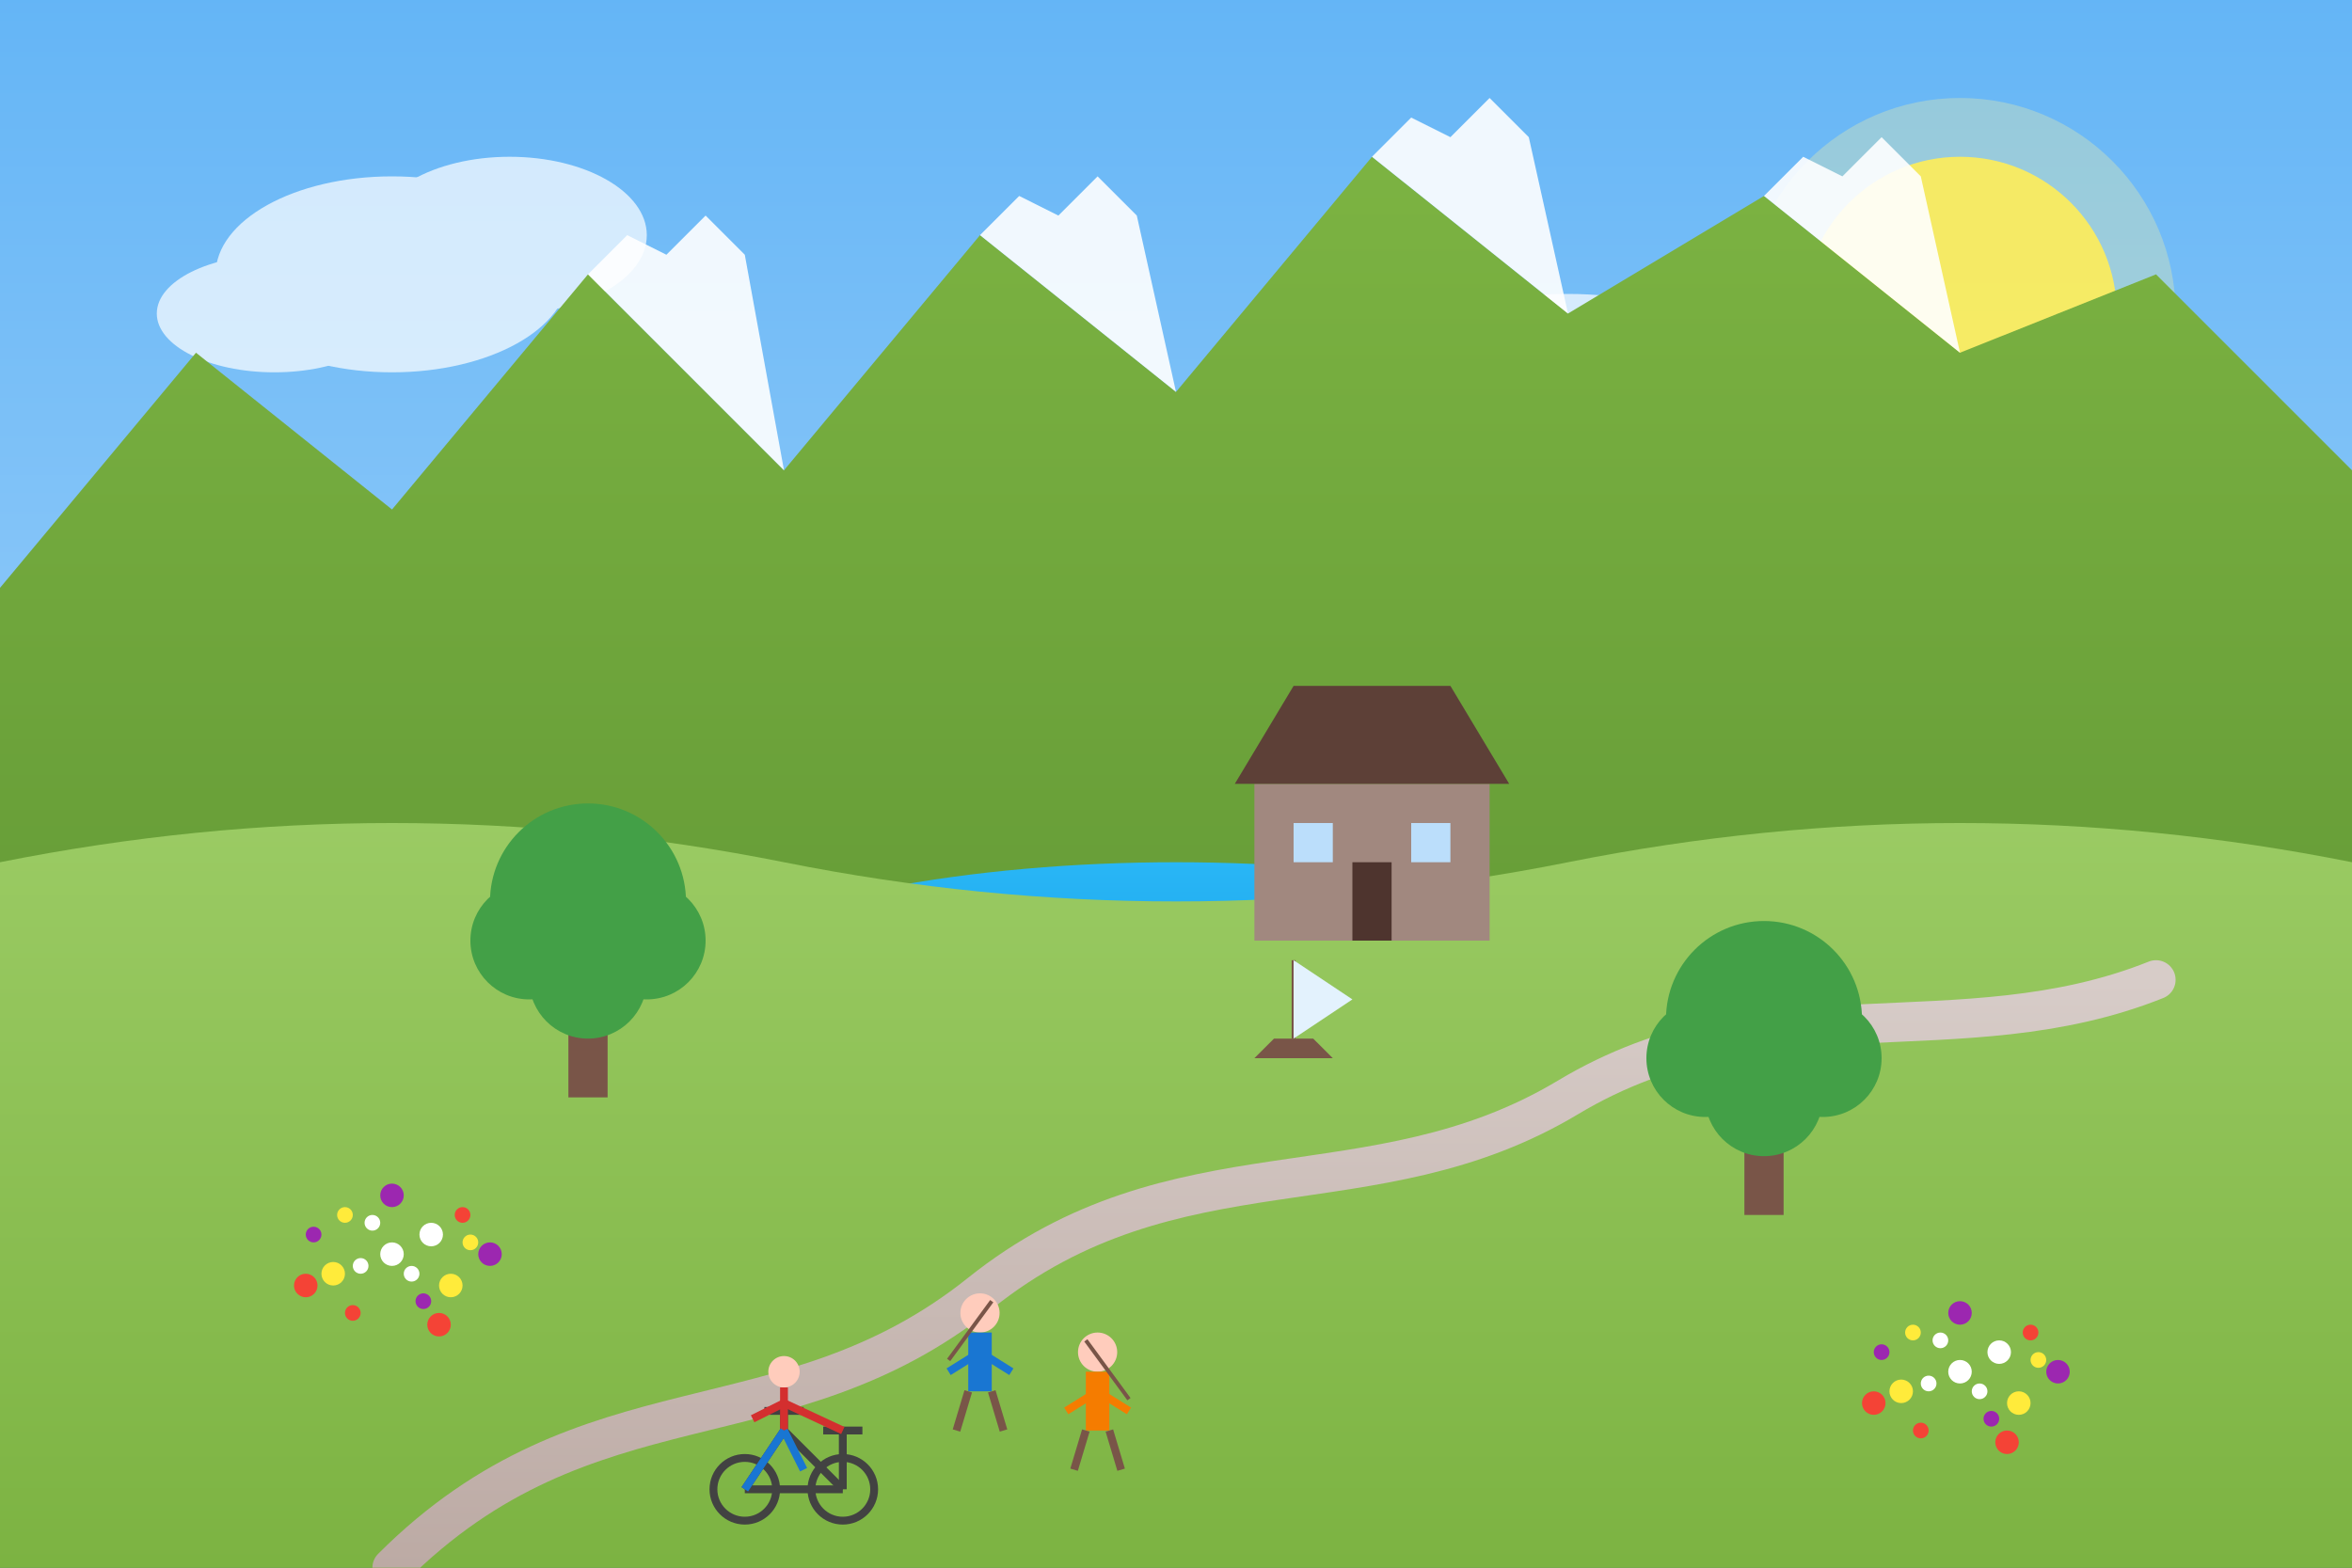 <svg xmlns="http://www.w3.org/2000/svg" width="600" height="400" viewBox="0 0 600 400">
  <rect x="0" y="0" width="600" height="400" fill="#333333" stroke="none"/>
  <defs>
    <linearGradient id="sky-gradient" x1="0%" y1="0%" x2="0%" y2="100%">
      <stop offset="0%" stop-color="#64b5f6" />
      <stop offset="100%" stop-color="#bbdefb" />
    </linearGradient>
    
    <linearGradient id="mountain-gradient" x1="0%" y1="0%" x2="0%" y2="100%">
      <stop offset="0%" stop-color="#7cb342" />
      <stop offset="100%" stop-color="#558b2f" />
    </linearGradient>
    
    <linearGradient id="lake-gradient" x1="0%" y1="0%" x2="0%" y2="100%">
      <stop offset="0%" stop-color="#29b6f6" />
      <stop offset="100%" stop-color="#0288d1" />
    </linearGradient>
    
    <linearGradient id="field-gradient" x1="0%" y1="0%" x2="0%" y2="100%">
      <stop offset="0%" stop-color="#9ccc65" />
      <stop offset="100%" stop-color="#7cb342" />
    </linearGradient>
    
    <linearGradient id="path-gradient" x1="0%" y1="0%" x2="0%" y2="100%">
      <stop offset="0%" stop-color="#d7ccc8" />
      <stop offset="100%" stop-color="#bcaaa4" />
    </linearGradient>
    
    <filter id="shadow" x="-20%" y="-20%" width="140%" height="140%">
      <feDropShadow dx="2" dy="2" stdDeviation="3" flood-opacity="0.3" />
    </filter>
  </defs>
  
  <!-- Sky background -->
  <rect width="600" height="400" fill="url(#sky-gradient)" />
  
  <!-- Sun -->
  <circle cx="500" cy="80" r="40" fill="#ffeb3b" opacity="0.9" />
  <circle cx="500" cy="80" r="55" fill="#fff59d" opacity="0.3" />
  
  <!-- Clouds -->
  <g opacity="0.7">
    <ellipse cx="100" cy="70" rx="45" ry="25" fill="white" />
    <ellipse cx="130" cy="60" rx="35" ry="20" fill="white" />
    <ellipse cx="70" cy="80" rx="30" ry="15" fill="white" />
    
    <ellipse cx="400" cy="100" rx="50" ry="25" fill="white" />
    <ellipse cx="440" cy="90" rx="40" ry="20" fill="white" />
    <ellipse cx="370" cy="110" rx="35" ry="15" fill="white" />
  </g>
  
  <!-- Alpine mountains -->
  <path d="M0,150 L50,90 L100,130 L150,70 L200,120 L250,60 L300,100 L350,40 L400,80 L450,50 L500,90 L550,70 L600,120 L600,400 L0,400 Z" fill="url(#mountain-gradient)" />
  
  <!-- Snow-capped peaks -->
  <path d="M150,70 L160,60 L170,65 L180,55 L190,65 L200,120 L150,70 Z" fill="white" opacity="0.9" />
  <path d="M250,60 L260,50 L270,55 L280,45 L290,55 L300,100 L250,60 Z" fill="white" opacity="0.9" />
  <path d="M350,40 L360,30 L370,35 L380,25 L390,35 L400,80 L350,40 Z" fill="white" opacity="0.9" />
  <path d="M450,50 L460,40 L470,45 L480,35 L490,45 L500,90 L450,50 Z" fill="white" opacity="0.9" />
  
  <!-- Alpine lake -->
  <ellipse cx="300" cy="270" rx="150" ry="50" fill="url(#lake-gradient)" />
  
  <!-- Lake reflections -->
  <path d="M200,270 L240,260 L280,270 L320,260 L360,270 L400,260" stroke="white" stroke-width="1" opacity="0.4" />
  <path d="M220,270 L260,265 L300,270 L340,265 L380,270" stroke="white" stroke-width="1" opacity="0.4" />
  
  <!-- Mountain meadow -->
  <path d="M0,220 Q100,200 200,220 Q300,240 400,220 Q500,200 600,220 L600,400 L0,400 Z" fill="url(#field-gradient)" />
  
  <!-- Hiking path -->
  <path d="M100,400 C150,350 200,370 250,330 C300,290 350,310 400,280 C450,250 500,270 550,250" stroke="url(#path-gradient)" stroke-width="10" stroke-linecap="round" stroke-linejoin="round" fill="none" />
  
  <!-- Alpine flowers meadow -->
  <g transform="translate(100, 320)">
    <!-- White -->
    <circle cx="0" cy="0" r="3" fill="#ffffff" />
    <circle cx="5" cy="5" r="2" fill="#ffffff" />
    <circle cx="-8" cy="3" r="2" fill="#ffffff" />
    <circle cx="10" cy="-5" r="3" fill="#ffffff" />
    <circle cx="-5" cy="-8" r="2" fill="#ffffff" />
    
    <!-- Yellow -->
    <circle cx="15" cy="8" r="3" fill="#ffeb3b" />
    <circle cx="-15" cy="5" r="3" fill="#ffeb3b" />
    <circle cx="20" cy="-3" r="2" fill="#ffeb3b" />
    <circle cx="-12" cy="-10" r="2" fill="#ffeb3b" />
    
    <!-- Purple -->
    <circle cx="8" cy="12" r="2" fill="#9c27b0" />
    <circle cx="-20" cy="-5" r="2" fill="#9c27b0" />
    <circle cx="25" cy="0" r="3" fill="#9c27b0" />
    <circle cx="0" cy="-15" r="3" fill="#9c27b0" />
    
    <!-- Red -->
    <circle cx="-10" cy="15" r="2" fill="#f44336" />
    <circle cx="18" cy="-10" r="2" fill="#f44336" />
    <circle cx="-22" cy="8" r="3" fill="#f44336" />
    <circle cx="12" cy="18" r="3" fill="#f44336" />
  </g>
  
  <g transform="translate(500, 350)">
    <!-- White -->
    <circle cx="0" cy="0" r="3" fill="#ffffff" />
    <circle cx="5" cy="5" r="2" fill="#ffffff" />
    <circle cx="-8" cy="3" r="2" fill="#ffffff" />
    <circle cx="10" cy="-5" r="3" fill="#ffffff" />
    <circle cx="-5" cy="-8" r="2" fill="#ffffff" />
    
    <!-- Yellow -->
    <circle cx="15" cy="8" r="3" fill="#ffeb3b" />
    <circle cx="-15" cy="5" r="3" fill="#ffeb3b" />
    <circle cx="20" cy="-3" r="2" fill="#ffeb3b" />
    <circle cx="-12" cy="-10" r="2" fill="#ffeb3b" />
    
    <!-- Purple -->
    <circle cx="8" cy="12" r="2" fill="#9c27b0" />
    <circle cx="-20" cy="-5" r="2" fill="#9c27b0" />
    <circle cx="25" cy="0" r="3" fill="#9c27b0" />
    <circle cx="0" cy="-15" r="3" fill="#9c27b0" />
    
    <!-- Red -->
    <circle cx="-10" cy="15" r="2" fill="#f44336" />
    <circle cx="18" cy="-10" r="2" fill="#f44336" />
    <circle cx="-22" cy="8" r="3" fill="#f44336" />
    <circle cx="12" cy="18" r="3" fill="#f44336" />
  </g>
  
  <!-- Trees -->
  <g transform="translate(150, 250)">
    <!-- Tree trunk -->
    <rect x="-5" y="0" width="10" height="30" fill="#795548" />
    
    <!-- Tree crown -->
    <circle cx="0" cy="-20" r="25" fill="#43a047" />
    <circle cx="-15" cy="-10" r="15" fill="#43a047" />
    <circle cx="15" cy="-10" r="15" fill="#43a047" />
    <circle cx="0" cy="0" r="15" fill="#43a047" />
  </g>
  
  <g transform="translate(450, 280)">
    <!-- Tree trunk -->
    <rect x="-5" y="0" width="10" height="30" fill="#795548" />
    
    <!-- Tree crown -->
    <circle cx="0" cy="-20" r="25" fill="#43a047" />
    <circle cx="-15" cy="-10" r="15" fill="#43a047" />
    <circle cx="15" cy="-10" r="15" fill="#43a047" />
    <circle cx="0" cy="0" r="15" fill="#43a047" />
  </g>
  
  <!-- Alpine hut -->
  <g transform="translate(350, 200)">
    <!-- Main structure -->
    <rect x="-30" y="0" width="60" height="40" fill="#a1887f" />
    
    <!-- Roof -->
    <polygon points="-35,0 35,0 20,-25 -20,-25" fill="#5d4037" />
    
    <!-- Windows -->
    <rect x="-20" y="10" width="10" height="10" fill="#bbdefb" />
    <rect x="10" y="10" width="10" height="10" fill="#bbdefb" />
    
    <!-- Door -->
    <rect x="-5" y="20" width="10" height="20" fill="#4e342e" />
  </g>
  
  <!-- Hikers -->
  <g transform="translate(250, 350)">
    <!-- Hiker 1 -->
    <circle cx="0" cy="-15" r="5" fill="#ffccbc" /> <!-- Head -->
    <rect x="-3" y="-10" width="6" height="15" fill="#1976d2" /> <!-- Body -->
    <line x1="0" y1="-5" x2="-8" y2="0" stroke="#1976d2" stroke-width="2" /> <!-- Left arm -->
    <line x1="0" y1="-5" x2="8" y2="0" stroke="#1976d2" stroke-width="2" /> <!-- Right arm -->
    <line x1="-3" y1="5" x2="-6" y2="15" stroke="#795548" stroke-width="2" /> <!-- Left leg -->
    <line x1="3" y1="5" x2="6" y2="15" stroke="#795548" stroke-width="2" /> <!-- Right leg -->
    <line x1="-8" y1="-3" x2="3" y2="-18" stroke="#795548" stroke-width="1" /> <!-- Hiking stick -->
  </g>
  
  <g transform="translate(280, 360)">
    <!-- Hiker 2 -->
    <circle cx="0" cy="-15" r="5" fill="#ffccbc" /> <!-- Head -->
    <rect x="-3" y="-10" width="6" height="15" fill="#f57c00" /> <!-- Body -->
    <line x1="0" y1="-5" x2="-8" y2="0" stroke="#f57c00" stroke-width="2" /> <!-- Left arm -->
    <line x1="0" y1="-5" x2="8" y2="0" stroke="#f57c00" stroke-width="2" /> <!-- Right arm -->
    <line x1="-3" y1="5" x2="-6" y2="15" stroke="#795548" stroke-width="2" /> <!-- Left leg -->
    <line x1="3" y1="5" x2="6" y2="15" stroke="#795548" stroke-width="2" /> <!-- Right leg -->
    <line x1="8" y1="-3" x2="-3" y2="-18" stroke="#795548" stroke-width="1" /> <!-- Hiking stick -->
  </g>
  
  <!-- Bicycle -->
  <g transform="translate(200, 380)">
    <circle cx="-10" cy="0" r="8" stroke="#424242" stroke-width="2" fill="none" /> <!-- Back wheel -->
    <circle cx="15" cy="0" r="8" stroke="#424242" stroke-width="2" fill="none" /> <!-- Front wheel -->
    <line x1="-10" y1="0" x2="0" y2="-15" stroke="#424242" stroke-width="2" /> <!-- Frame part 1 -->
    <line x1="0" y1="-15" x2="15" y2="0" stroke="#424242" stroke-width="2" /> <!-- Frame part 2 -->
    <line x1="-10" y1="0" x2="15" y2="0" stroke="#424242" stroke-width="2" /> <!-- Frame part 3 -->
    <line x1="15" y1="0" x2="15" y2="-15" stroke="#424242" stroke-width="2" /> <!-- Handlebar post -->
    <line x1="10" y1="-15" x2="20" y2="-15" stroke="#424242" stroke-width="2" /> <!-- Handlebar -->
    <line x1="0" y1="-15" x2="0" y2="-20" stroke="#424242" stroke-width="2" /> <!-- Seat post -->
    <line x1="-5" y1="-20" x2="5" y2="-20" stroke="#424242" stroke-width="2" /> <!-- Seat -->
    
    <!-- Cyclist -->
    <circle cx="0" cy="-30" r="4" fill="#ffccbc" /> <!-- Head -->
    <line x1="0" y1="-26" x2="0" y2="-15" stroke="#d32f2f" stroke-width="2" /> <!-- Body -->
    <line x1="0" y1="-22" x2="-8" y2="-18" stroke="#d32f2f" stroke-width="2" /> <!-- Left arm -->
    <line x1="0" y1="-22" x2="15" y2="-15" stroke="#d32f2f" stroke-width="2" /> <!-- Right arm -->
    <line x1="0" y1="-15" x2="-10" y2="0" stroke="#1976d2" stroke-width="2" /> <!-- Left leg -->
    <line x1="0" y1="-15" x2="5" y2="-5" stroke="#1976d2" stroke-width="2" /> <!-- Right leg -->
  </g>
  
  <!-- Sailboat on the lake -->
  <g transform="translate(330, 270)">
    <path d="M-10,0 L10,0 L5,-5 L-5,-5 Z" fill="#795548" /> <!-- Boat hull -->
    <line x1="0" y1="-5" x2="0" y2="-25" stroke="#795548" stroke-width="1" /> <!-- Mast -->
    <path d="M0,-25 L0,-5 L15,-15 Z" fill="#e3f2fd" /> <!-- Sail -->
  </g>
</svg>